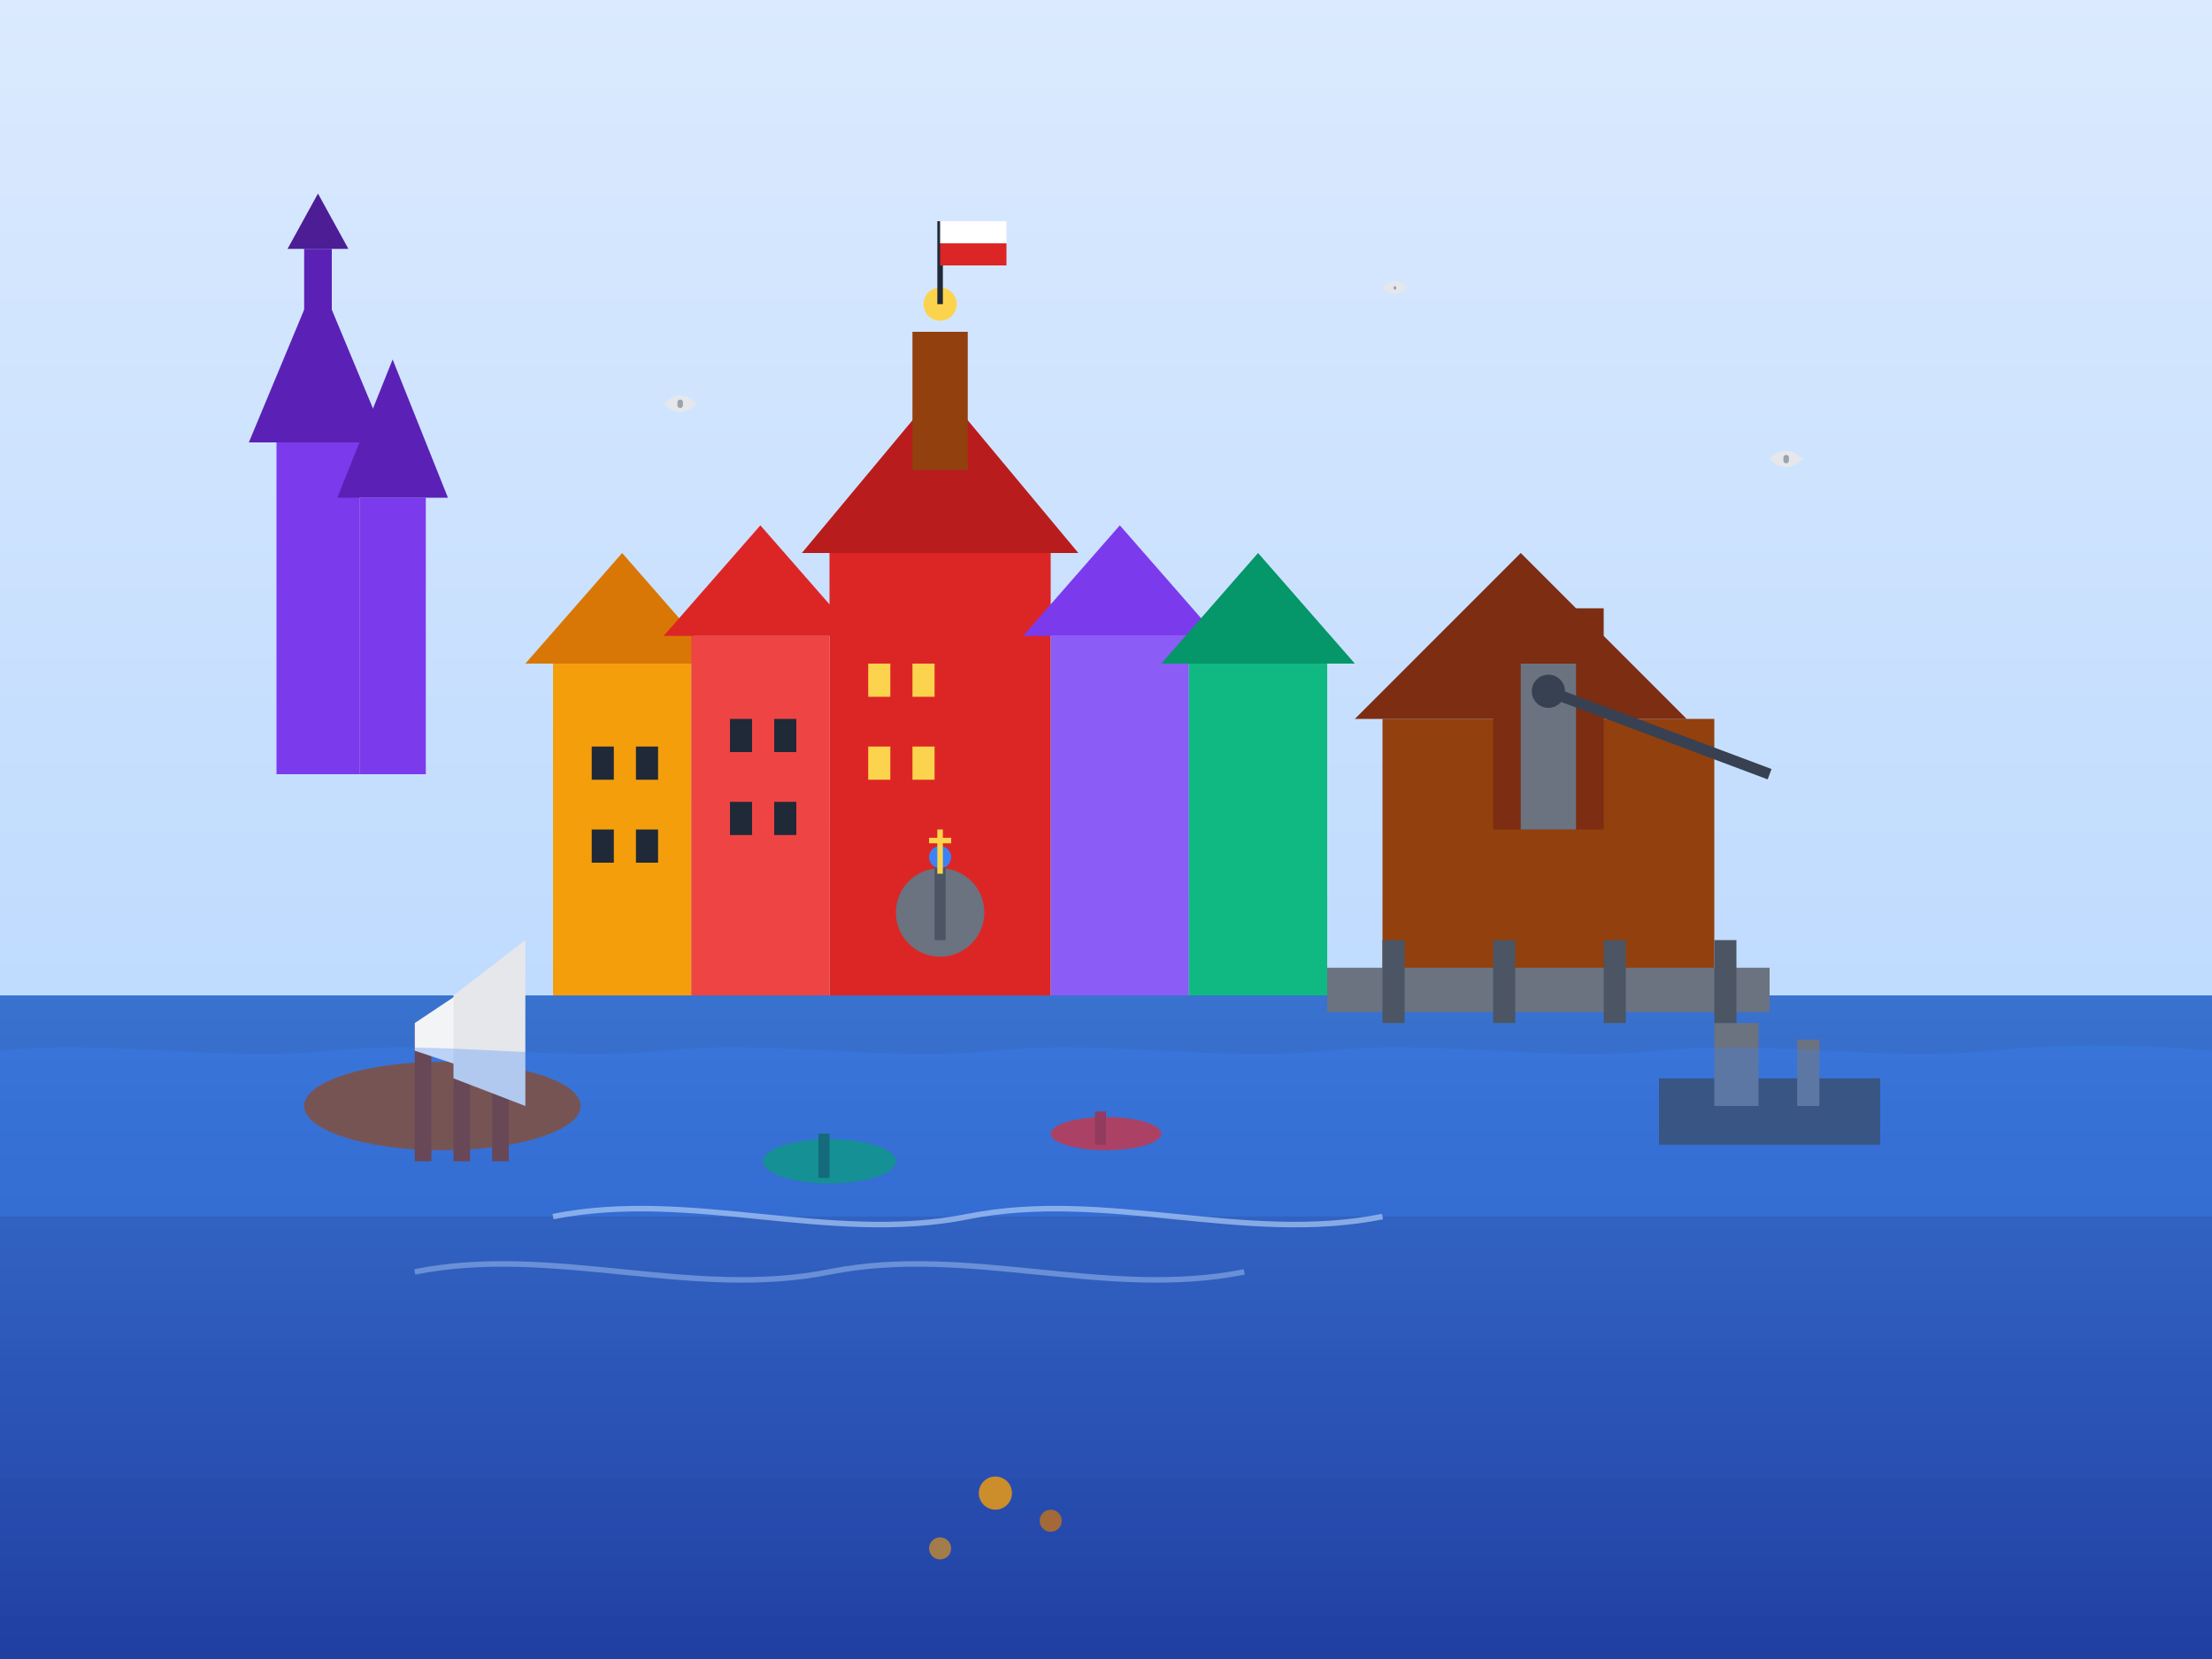 <svg width="400" height="300" viewBox="0 0 400 300" fill="none" xmlns="http://www.w3.org/2000/svg">
  <rect x="0" y="0" width="400" height="300" fill="#333333" stroke="none"/>
  <!-- Sky and water background -->
  <defs>
    <linearGradient id="skyGradient" x1="0%" y1="0%" x2="0%" y2="100%">
      <stop offset="0%" style="stop-color:#DBEAFE;stop-opacity:1" />
      <stop offset="100%" style="stop-color:#BFDBFE;stop-opacity:1" />
    </linearGradient>
    <linearGradient id="waterGradient" x1="0%" y1="0%" x2="0%" y2="100%">
      <stop offset="0%" style="stop-color:#3B82F6;stop-opacity:0.8" />
      <stop offset="100%" style="stop-color:#1E40AF;stop-opacity:0.9" />
    </linearGradient>
  </defs>
  <rect x="0" y="0" width="400" height="180" fill="url(#skyGradient)"/>
  <rect x="0" y="180" width="400" height="120" fill="url(#waterGradient)"/>
  
  <!-- Historic Gdansk buildings -->
  <!-- Ratusz (Town Hall) -->
  <rect x="150" y="100" width="40" height="80" fill="#DC2626"/>
  <path d="M145 100L170 70L195 100Z" fill="#B91C1C"/>
  <rect x="165" y="60" width="10" height="25" fill="#92400E"/>
  <circle cx="170" cy="55" r="3" fill="#FCD34D"/>
  
  <!-- Historic tenement houses -->
  <rect x="100" y="120" width="25" height="60" fill="#F59E0B"/>
  <path d="M95 120L112.5 100L130 120Z" fill="#D97706"/>
  
  <rect x="125" y="115" width="25" height="65" fill="#EF4444"/>
  <path d="M120 115L137.5 95L155 115Z" fill="#DC2626"/>
  
  <rect x="190" y="115" width="25" height="65" fill="#8B5CF6"/>
  <path d="M185 115L202.5 95L220 115Z" fill="#7C3AED"/>
  
  <rect x="215" y="120" width="25" height="60" fill="#10B981"/>
  <path d="M210 120L227.5 100L245 120Z" fill="#059669"/>
  
  <!-- Windows on buildings -->
  <rect x="107" y="135" width="4" height="6" fill="#1F2937"/>
  <rect x="115" y="135" width="4" height="6" fill="#1F2937"/>
  <rect x="107" y="150" width="4" height="6" fill="#1F2937"/>
  <rect x="115" y="150" width="4" height="6" fill="#1F2937"/>
  
  <rect x="132" y="130" width="4" height="6" fill="#1F2937"/>
  <rect x="140" y="130" width="4" height="6" fill="#1F2937"/>
  <rect x="132" y="145" width="4" height="6" fill="#1F2937"/>
  <rect x="140" y="145" width="4" height="6" fill="#1F2937"/>
  
  <rect x="157" y="120" width="4" height="6" fill="#FCD34D"/>
  <rect x="165" y="120" width="4" height="6" fill="#FCD34D"/>
  <rect x="157" y="135" width="4" height="6" fill="#FCD34D"/>
  <rect x="165" y="135" width="4" height="6" fill="#FCD34D"/>
  
  <!-- The Crane (Żuraw) -->
  <rect x="250" y="130" width="60" height="50" fill="#92400E"/>
  <rect x="270" y="110" width="20" height="40" fill="#7C2D12"/>
  <path d="M245 130L275 100L305 130Z" fill="#7C2D12"/>
  
  <!-- Crane mechanism -->
  <rect x="275" y="120" width="10" height="30" fill="#6B7280"/>
  <circle cx="280" cy="125" r="3" fill="#374151"/>
  <line x1="280" y1="125" x2="320" y2="140" stroke="#374151" stroke-width="2"/>
  
  <!-- Ships and boats -->
  <!-- Historic sailing ship -->
  <ellipse cx="80" cy="200" rx="25" ry="8" fill="#92400E"/>
  <rect x="75" y="185" width="3" height="25" fill="#7C2D12"/>
  <rect x="82" y="180" width="3" height="30" fill="#7C2D12"/>
  <rect x="89" y="185" width="3" height="25" fill="#7C2D12"/>
  
  <!-- Sails -->
  <path d="M75 185L90 175L90 195L75 190Z" fill="#F3F4F6"/>
  <path d="M82 180L95 170L95 200L82 195Z" fill="#E5E7EB"/>
  
  <!-- Modern ship -->
  <rect x="300" y="195" width="40" height="12" fill="#374151"/>
  <rect x="310" y="185" width="8" height="15" fill="#6B7280"/>
  <rect x="325" y="188" width="4" height="12" fill="#6B7280"/>
  
  <!-- Small fishing boats -->
  <ellipse cx="150" cy="210" rx="12" ry="4" fill="#059669"/>
  <rect x="148" y="205" width="2" height="8" fill="#065F46"/>
  
  <ellipse cx="200" cy="205" rx="10" ry="3" fill="#DC2626"/>
  <rect x="198" y="201" width="2" height="6" fill="#B91C1C"/>
  
  <!-- Neptune's Fountain (symbolic) -->
  <g transform="translate(170, 150)">
    <circle cx="0" cy="15" r="8" fill="#6B7280"/>
    <rect x="-1" y="5" width="2" height="15" fill="#4B5563"/>
    <circle cx="0" cy="5" r="2" fill="#3B82F6"/>
    <!-- Trident -->
    <line x1="0" y1="0" x2="0" y2="8" stroke="#FCD34D" stroke-width="1"/>
    <line x1="-2" y1="2" x2="2" y2="2" stroke="#FCD34D" stroke-width="1"/>
  </g>
  
  <!-- St. Mary's Church spires in background -->
  <rect x="50" y="80" width="15" height="60" fill="#7C3AED"/>
  <path d="M45 80L57.5 50L70 80Z" fill="#5B21B6"/>
  <rect x="55" y="45" width="5" height="20" fill="#5B21B6"/>
  <path d="M52 45L57.5 35L63 45Z" fill="#4C1D95"/>
  
  <rect x="65" y="90" width="12" height="50" fill="#7C3AED"/>
  <path d="M61 90L71 65L81 90Z" fill="#5B21B6"/>
  
  <!-- Motława River waves -->
  <path d="M0 190C20 188 40 192 60 190C80 188 100 192 120 190C140 188 160 192 180 190C200 188 220 192 240 190C260 188 280 192 300 190C320 188 340 192 360 190C380 188 400 190 400 190V220H0V190Z" fill="#3B82F6" opacity="0.3"/>
  
  <!-- Seagulls -->
  <g transform="translate(120, 70)">
    <path d="M0 3C2 1 4 1 6 3C4 5 2 5 0 3Z" fill="#E5E7EB"/>
    <path d="M3 3C3 2 3 4 3 3" stroke="#9CA3AF" stroke-width="1"/>
  </g>
  
  <g transform="translate(250, 50)">
    <path d="M0 2C1.5 0.5 3 0.5 4.5 2C3 3.5 1.5 3.5 0 2Z" fill="#E5E7EB"/>
    <path d="M2.25 2C2.25 1.5 2.25 2.5 2.25 2" stroke="#9CA3AF" stroke-width="0.5"/>
  </g>
  
  <g transform="translate(320, 80)">
    <path d="M0 3C2 1 4 1 6 3C4 5 2 5 0 3Z" fill="#E5E7EB"/>
    <path d="M3 3C3 2 3 4 3 3" stroke="#9CA3AF" stroke-width="1"/>
  </g>
  
  <!-- Polish flag on Town Hall -->
  <line x1="170" y1="55" x2="170" y2="40" stroke="#1F2937" stroke-width="1"/>
  <rect x="170" y="40" width="12" height="4" fill="#FFFFFF"/>
  <rect x="170" y="44" width="12" height="4" fill="#DC2626"/>
  
  <!-- Harbor elements -->
  <!-- Pier -->
  <rect x="240" y="175" width="80" height="8" fill="#6B7280"/>
  <rect x="250" y="170" width="4" height="15" fill="#4B5563"/>
  <rect x="270" y="170" width="4" height="15" fill="#4B5563"/>
  <rect x="290" y="170" width="4" height="15" fill="#4B5563"/>
  <rect x="310" y="170" width="4" height="15" fill="#4B5563"/>
  
  <!-- Water reflections -->
  <path d="M100 220C125 215 150 225 175 220C200 215 225 225 250 220" stroke="#BFDBFE" stroke-width="1" opacity="0.6"/>
  <path d="M75 230C100 225 125 235 150 230C175 225 200 235 225 230" stroke="#BFDBFE" stroke-width="1" opacity="0.4"/>
  
  <!-- Amber (symbolic) -->
  <circle cx="180" cy="270" r="3" fill="#F59E0B" opacity="0.8"/>
  <circle cx="190" cy="275" r="2" fill="#D97706" opacity="0.7"/>
  <circle cx="170" cy="280" r="2" fill="#F59E0B" opacity="0.6"/>
</svg>
